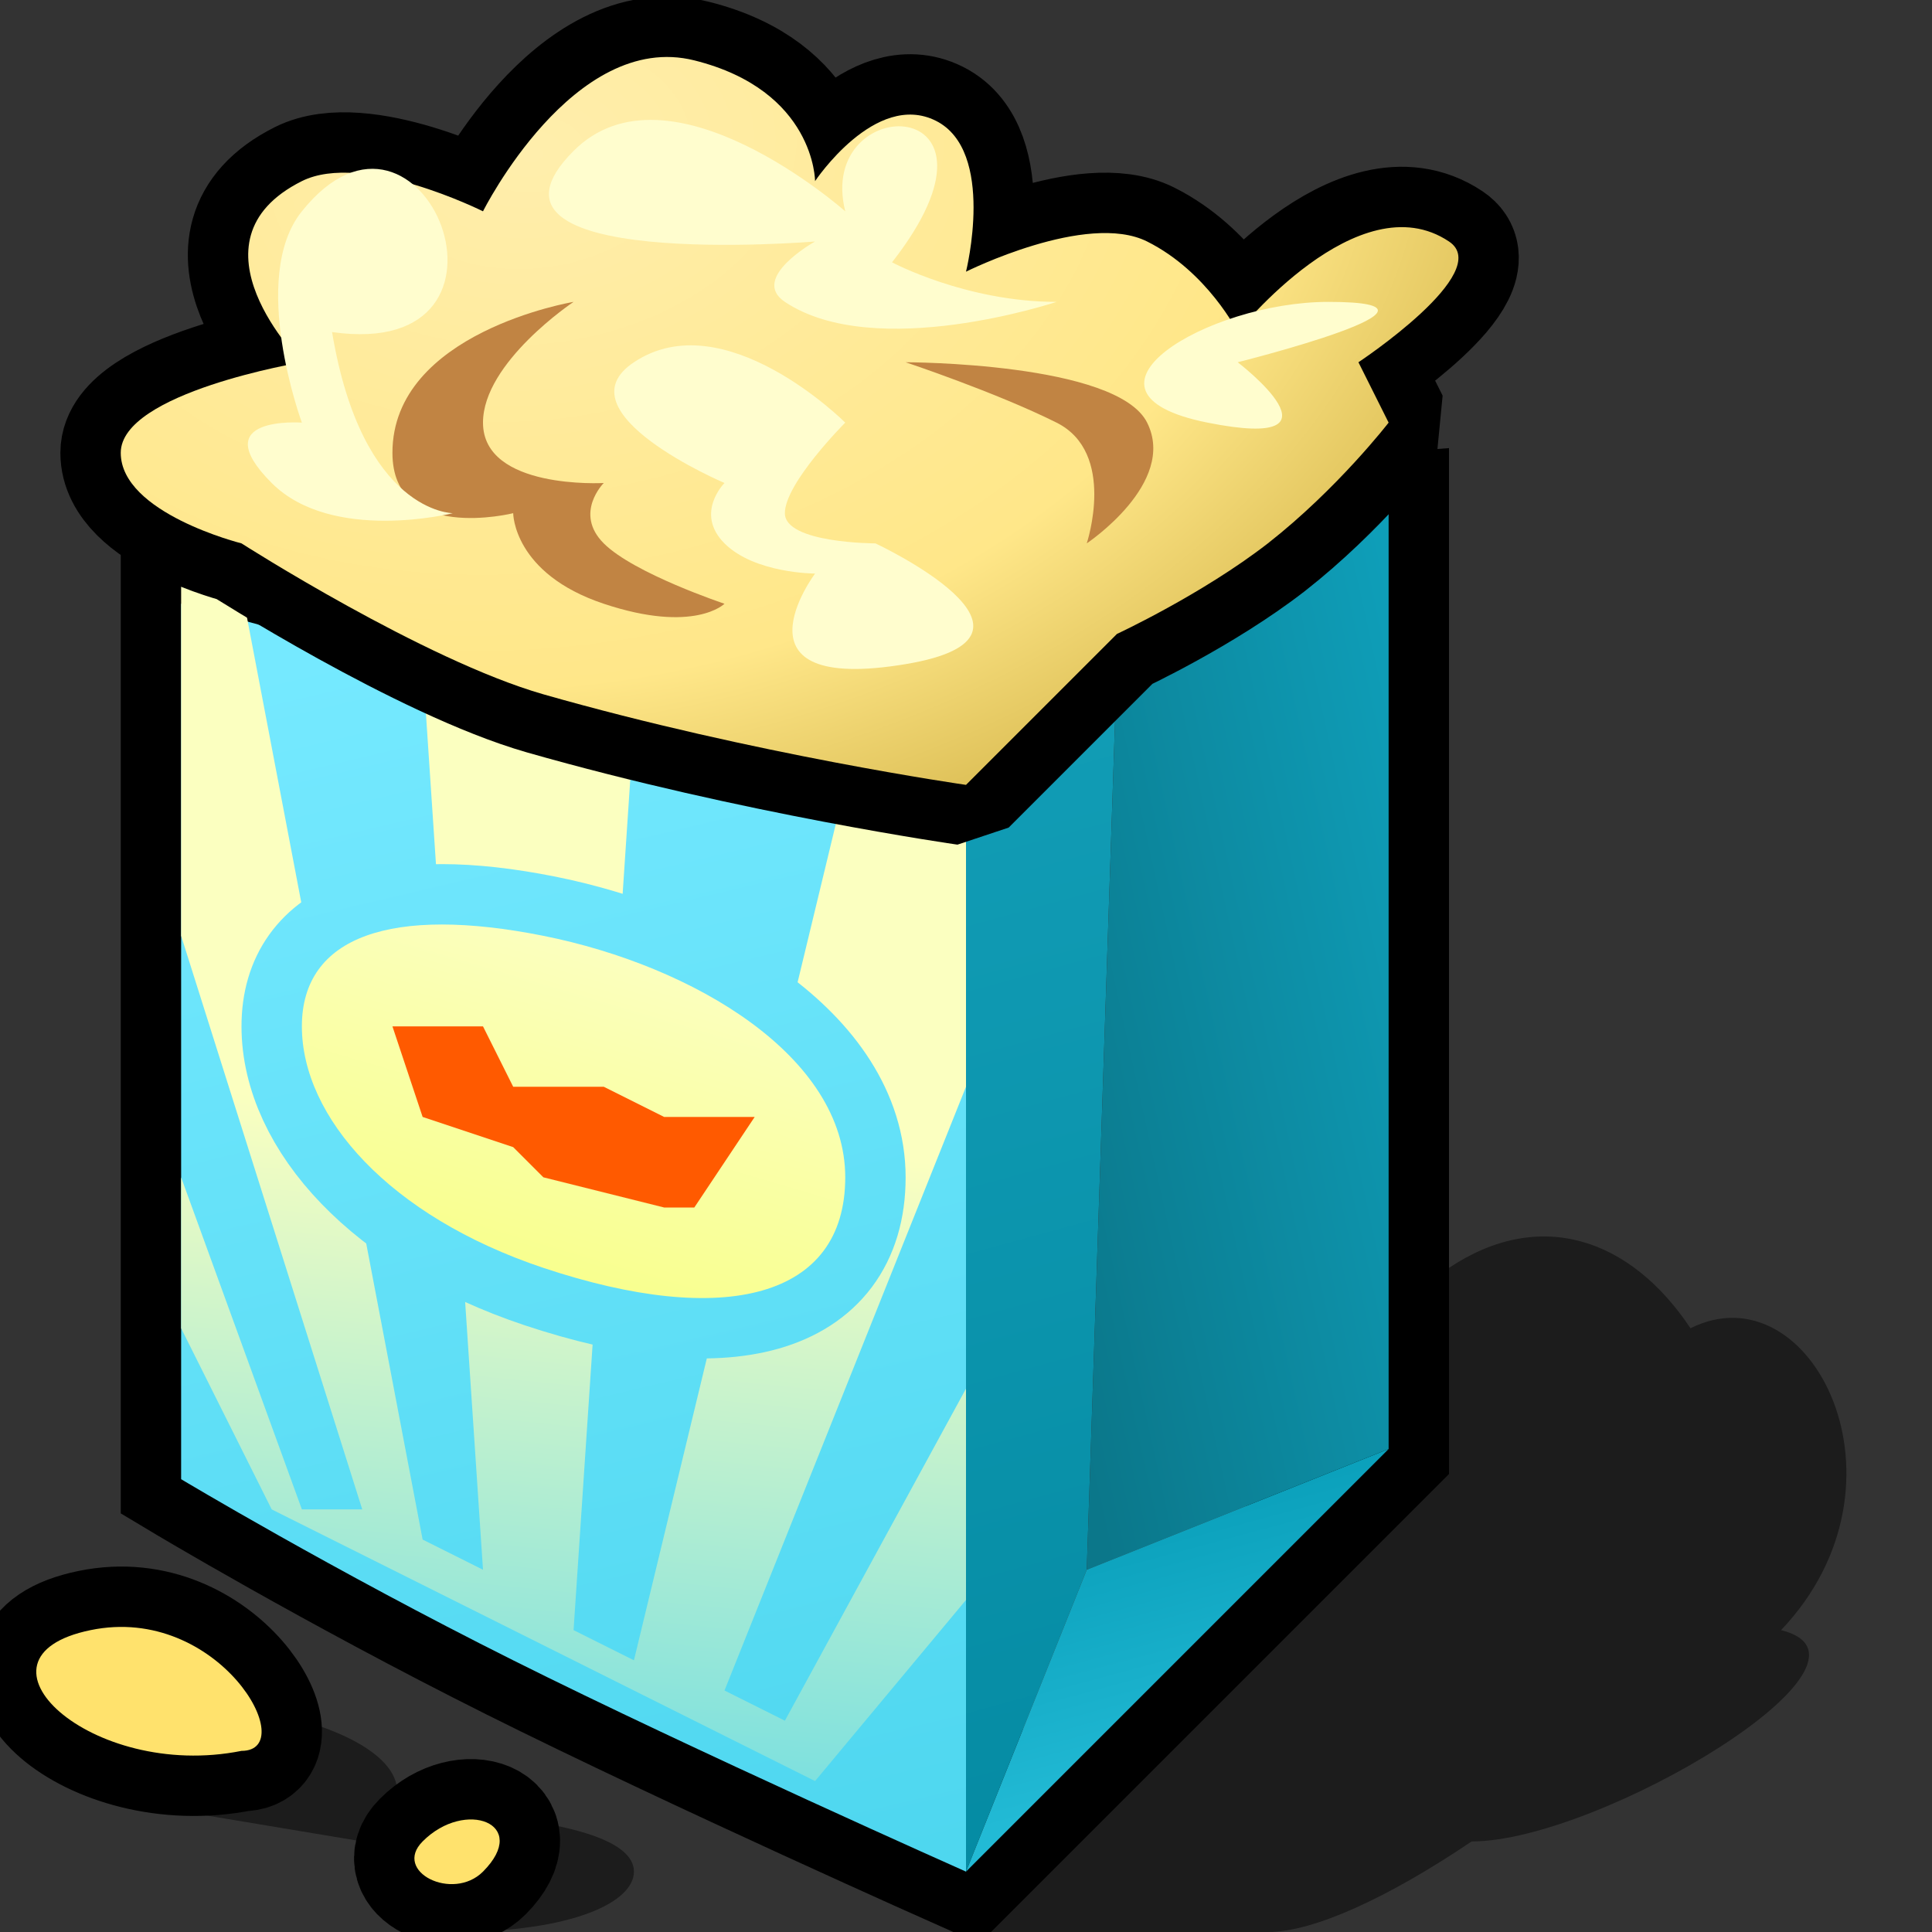 <?xml version="1.0" encoding="UTF-8" standalone="yes"?>
<svg version="1.1" width="64" height="64" color-interpolation="linearRGB"
     xmlns:svg="http://www.w3.org/2000/svg" xmlns="http://www.w3.org/2000/svg">
 <rect width="100%" height="100%" fill="#333333" stroke="none"/>
 <g>
  <path style="fill:#010101; fill-opacity:0.455"
        d="M32 64H42C43.52 64 45.99 62.86 48.75 61C53 61 63 55 59 54C63.62 49.14 60 42 56 44C54 41 51 40 48 42L32 64z"
  />
  <path style="fill:none; stroke:#000000; stroke-width:4"
        d="M6 20V49C6 49 11 52 17 55C23 58 32 62 32 62L46 48V17L6 20z"
  />
  <linearGradient id="gradient0" gradientUnits="userSpaceOnUse" x1="62.36" y1="9.54" x2="74.32" y2="60.14">
   <stop offset="0" stop-color="#75e9ff"/>
   <stop offset="1" stop-color="#46d3ec"/>
  </linearGradient>
  <path style="fill:url(#gradient0)"
        d="M6 20V49C6 49 11 52 17 55C23 58 32 62 32 62V27L6 20z"
  />
  <linearGradient id="gradient1" gradientUnits="userSpaceOnUse" x1="63.99" y1="41.83" x2="60.97" y2="71.79">
   <stop offset="0" stop-color="#fbffc0"/>
   <stop offset="1" stop-color="#46d3ec"/>
  </linearGradient>
  <path style="fill:url(#gradient1)"
        d="M9 50L6 44V39L10 50H12L6 31V19L8 19.5L14 51L16 52L14 22L21 24L19 54L21 55L28 26L32 27V36L24 56L26 57L32 46V53L27 59L9 50z"
  />
  <linearGradient id="gradient2" gradientUnits="userSpaceOnUse" x1="62.36" y1="9.54" x2="74.32" y2="60.14">
   <stop offset="0" stop-color="#75e9ff"/>
   <stop offset="1" stop-color="#46d3ec"/>
  </linearGradient>
  <path style="fill:none; stroke:url(#gradient2); stroke-width:4"
        d="M18 31C12.99 30 10 31 10 34C10 37 12.89 40.29 18 42C24 44 28 43 28 39C28 35 23 32 18 31z"
  />
  <linearGradient id="gradient3" gradientUnits="userSpaceOnUse" x1="60.67" y1="43.04" x2="57.16" y2="54.94">
   <stop offset="0" stop-color="#fbffc0"/>
   <stop offset="1" stop-color="#f8ff89"/>
  </linearGradient>
  <path style="fill:url(#gradient3)"
        d="M18 31C12.99 30 10 31 10 34C10 37 12.89 40.29 18 42C24 44 28 43 28 39C28 35 23 32 18 31z"
  />
  <path style="fill:#ff5a00"
        d="M13 34L14 37L17 38L18 39L22 40H23L25 37H22L20 36H17L16 34H13z"
  />
  <linearGradient id="gradient4" gradientUnits="userSpaceOnUse" x1="68.43" y1="8.75" x2="80.07" y2="51.18">
   <stop offset="0" stop-color="#139fb8"/>
   <stop offset="1" stop-color="#048aa2"/>
  </linearGradient>
  <path style="fill:url(#gradient4)"
        d="M32 62L36 52L37 22L32 27V62z"
  />
  <linearGradient id="gradient5" gradientUnits="userSpaceOnUse" x1="63.78" y1="84.74" x2="44.87" y2="88.89">
   <stop offset="0" stop-color="#0fa6c2"/>
   <stop offset="1" stop-color="#0b778a"/>
  </linearGradient>
  <path style="fill:url(#gradient5)"
        d="M36 52L46 48V17L37 22L36 52z"
  />
  <linearGradient id="gradient6" gradientUnits="userSpaceOnUse" x1="60.96" y1="41.49" x2="63.85" y2="52.21">
   <stop offset="0" stop-color="#0499b4"/>
   <stop offset="1" stop-color="#22bad5"/>
  </linearGradient>
  <path style="fill:url(#gradient6)"
        d="M32 62L36 52L46 48L32 62z"
  />
  <path style="fill:none; stroke:#000000; stroke-width:4; stroke-linejoin:bevel"
        d="M8 18C8 18 4 17 4 15C4 13 10 12 10 12C10 12 6 8 10 6C12 5 16 7 16 7C16 7 19 1 23 2C27 3 27 6 27 6C27 6 29 3 31 4C33 5 32 9 32 9C32 9 36 7 38 8C40 9 41 11 41 11C41 11 45 5.99 48 8C49.52 9.01 45 12 45 12L46 14C46 14 44.31 16.19 42 18C39.82 19.69 37 21 37 21L32 26C32 26 25 25 18 23C14.03 21.86 8 18 8 18z"
  />
  <radialGradient id="gradient7" gradientUnits="userSpaceOnUse" cx="0" cy="0" r="64" gradientTransform="matrix(0.543,-0.068,0.048,0.388,17.631,5.114)">
   <stop offset="0" stop-color="#ffeeac"/>
   <stop offset="0.703" stop-color="#ffe789"/>
   <stop offset="1" stop-color="#dabc52"/>
  </radialGradient>
  <path style="fill:url(#gradient7)"
        d="M8 18C8 18 4 17 4 15C4 13 10 12 10 12C10 12 6 8 10 6C12 5 16 7 16 7C16 7 19 1 23 2C27 3 27 6 27 6C27 6 29 3 31 4C33 5 32 9 32 9C32 9 36 7 38 8C40 9 41 11 41 11C41 11 45 5.99 48 8C49.52 9.01 45 12 45 12L46 14C46 14 44.31 16.19 42 18C39.82 19.69 37 21 37 21L32 26C32 26 25 25 18 23C14.03 21.86 8 18 8 18z"
  />
  <path style="fill:#c18443"
        d="M19 10C19 10 13 11 13 15C13 18 17 17 17 17C17 17 17 19 20 20C23 21 24 20 24 20C24 20 21 19 20 18C19 17 20 16 20 16C20 16 16 16.23 16 14C16 12 19 10 19 10z
           M30 12C30 12 37 12 38 14C39 16 36 18 36 18C36 18 37 15 35 14C33 13 30 12 30 12z"
  />
  <path style="fill:#fffdce"
        d="M10 7C8.23 9.2 10 14 10 14C10 14 6.76 13.76 9 16C11 18 15 17 15 17C15 17 12 17 11 11C18 12 14 2 10 7z
           M21 12C18.5 13.66 24 16 24 16C24 16 23 17 24 18C25 19 27 19 27 19C27 19 24 23 30 22C35.57 21.07 29 18 29 18C29 18 26 18 26 17C26 16 28 14 28 14C28 14 24 10 21 12z
           M19 5C15 9 27 8 27 8C27 8 24.82 9.21 26 10C29 12 35 10 35 10C32 10 29.55 8.69 29.55 8.69C34 3 27 3 28 7C28 7 22.16 1.83 19 5z
           M40 14C44.9 14.98 41 12 41 12C41 12 49 10 44 10C40 10 35 13 40 14z"
  />
  <path style="fill:#010101; fill-opacity:0.455"
        d="M6 60L12 61L15 64C19 64 21 63 21 62C21 60 13 60 13 60C14 58 10 57 10 57L6 60z"
  />
  <path style="fill:none; stroke:#000000; stroke-width:4"
        d="M3 54C-1.38 54.9 3 59 8 58C10 58 7.25 53.12 3 54z
           M16 62C17.58 60.41 15.41 59.58 14 61C13 62 15 63 16 62z"
  />
  <path style="fill:#ffe26d"
        d="M3 54C-1.38 54.9 3 59 8 58C10 58 7.25 53.12 3 54z
           M16 62C17.58 60.41 15.41 59.58 14 61C13 62 15 63 16 62z"
  />
 </g>
</svg>
